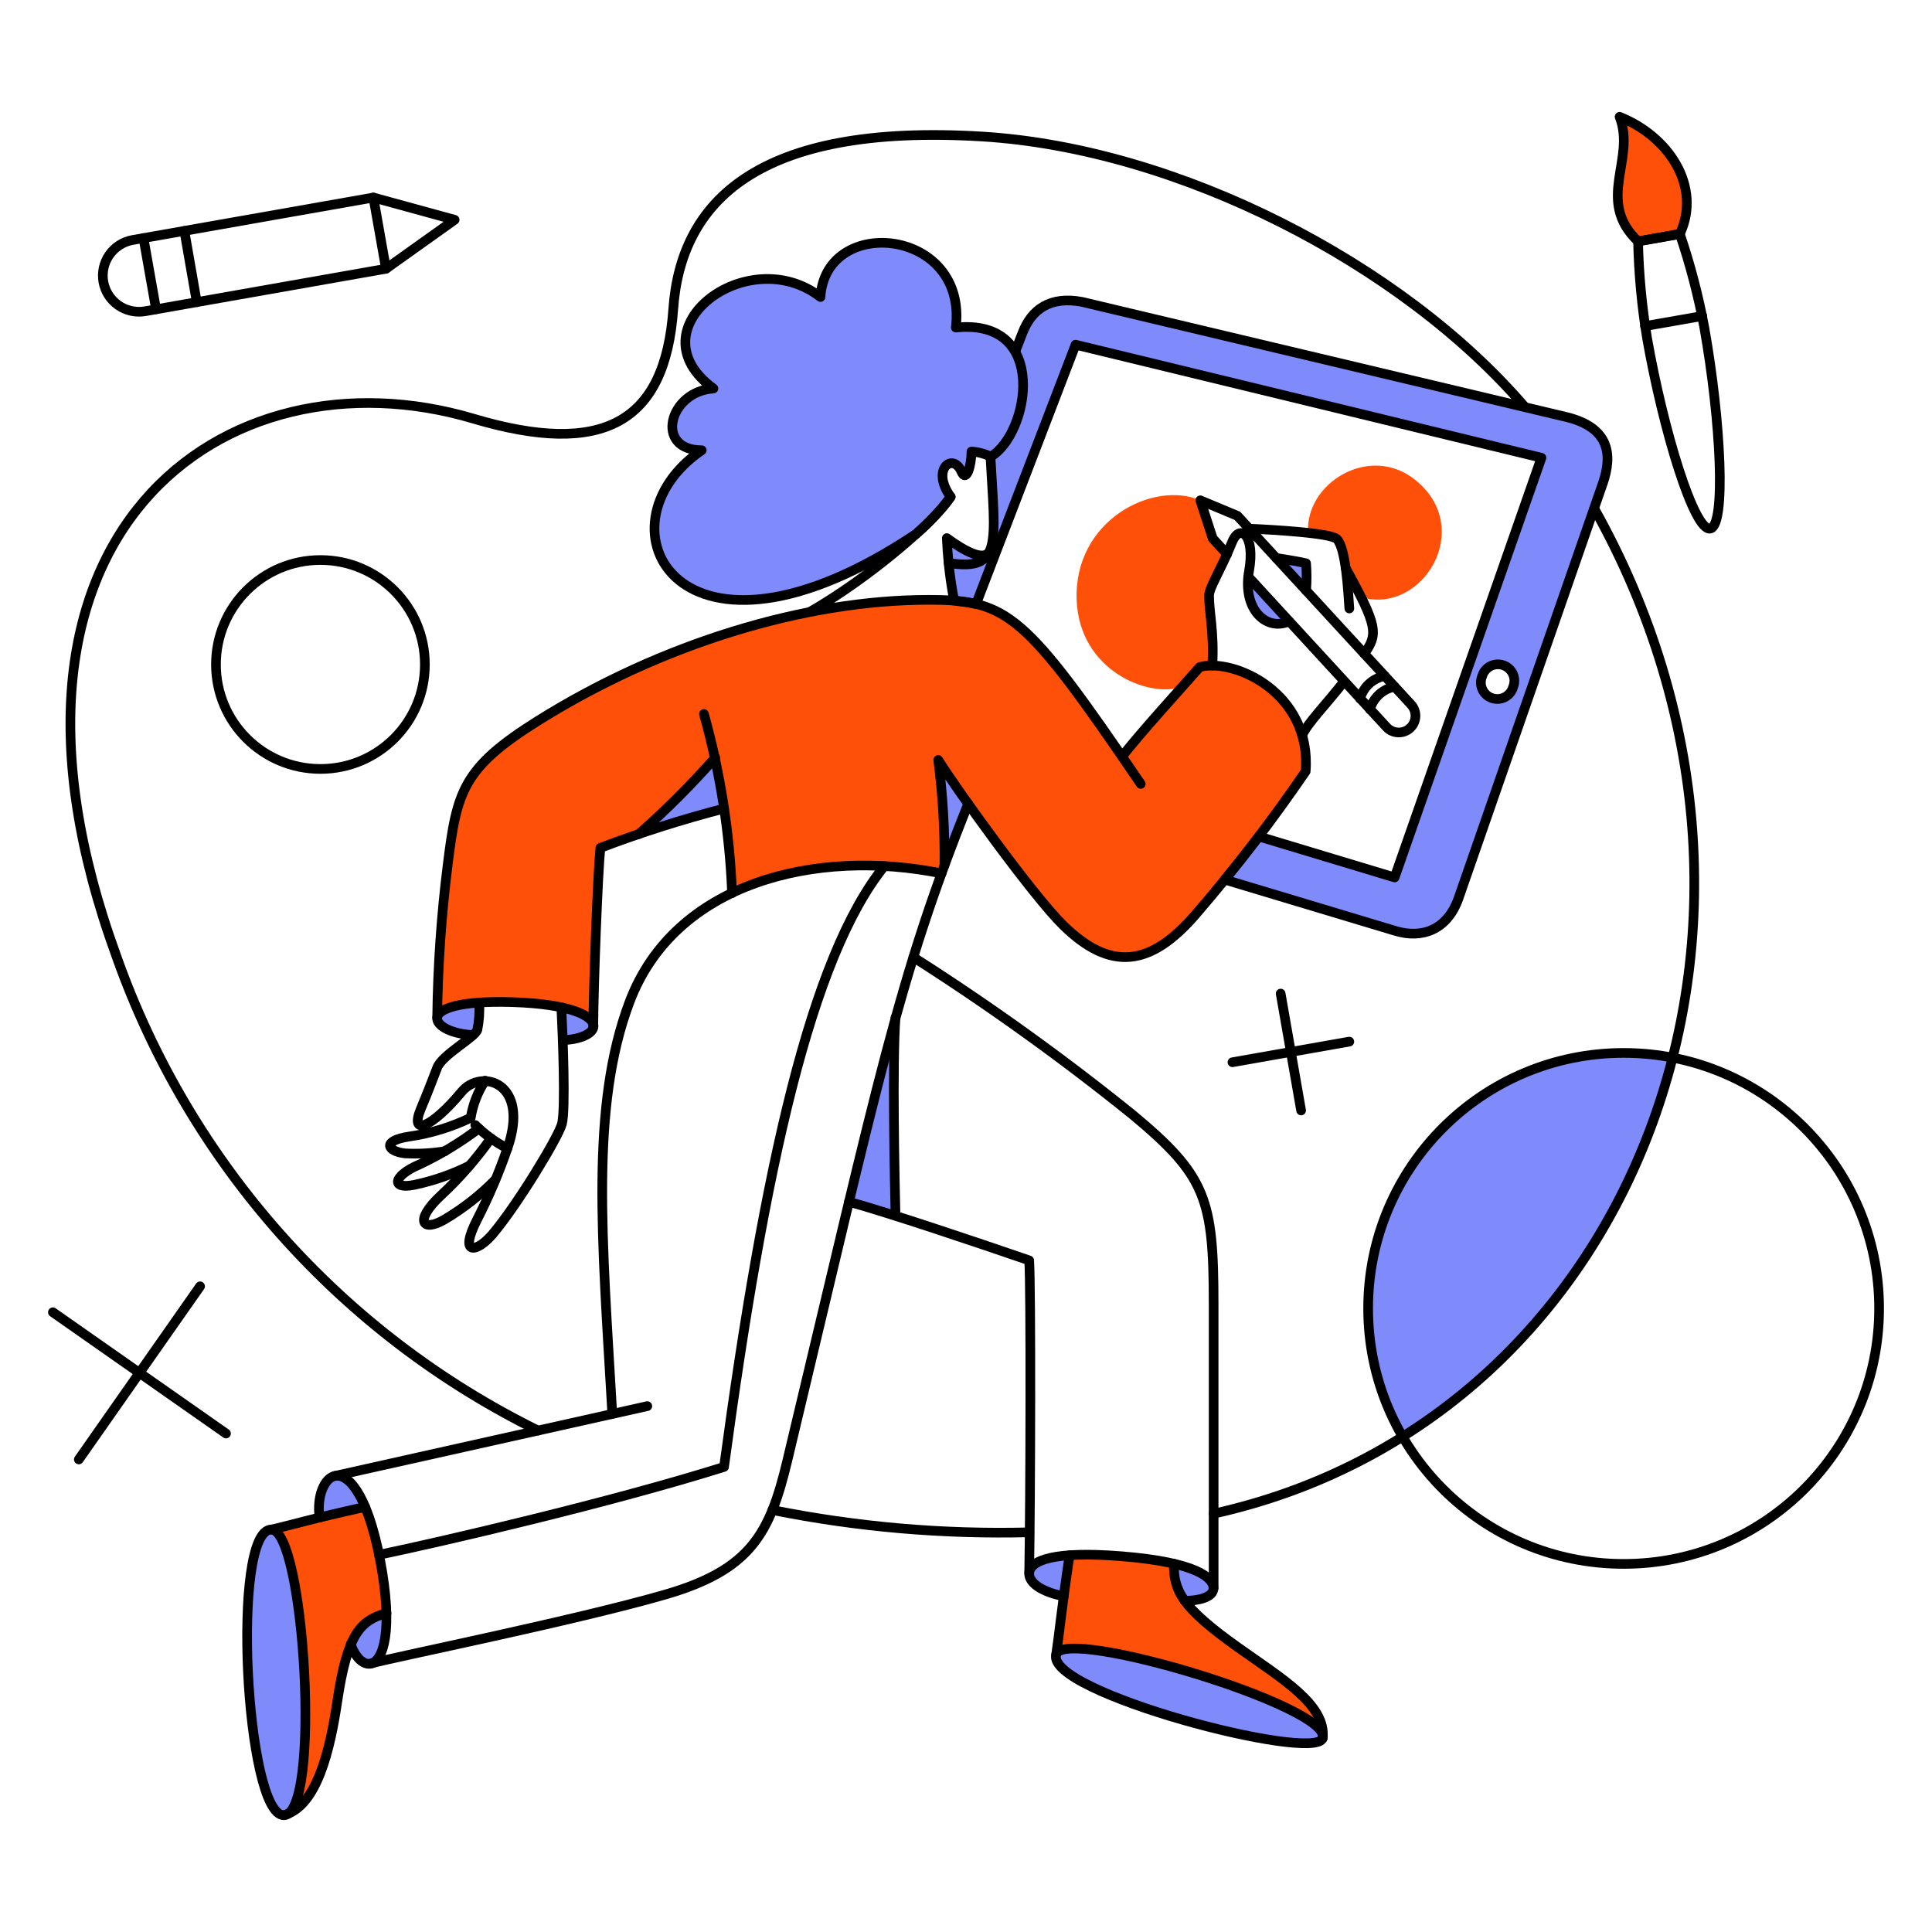 <?xml version="1.0" encoding="UTF-8"?> <svg xmlns="http://www.w3.org/2000/svg" width="200" height="200" viewBox="0 0 200 200" fill="none"><path d="M124.179 69.072C122.723 70.716 117.711 76.236 116.144 78.335C106.062 63.673 104.077 62.117 96.105 62.117C82.09 62.19 67.504 67.272 55.706 74.611C47.879 79.486 47.236 81.927 46.329 89.489C45.653 94.75 45.288 100.046 45.234 105.35C45.585 102.831 61.398 103.353 61.398 106.258C61.436 101.475 61.871 90.321 62.135 87.787C63.175 87.409 64.574 86.899 66.106 86.37C68.909 83.897 71.554 81.252 74.027 78.448C74.983 83.064 75.564 87.748 75.766 92.457C82.252 89.346 90.317 88.96 97.45 90.415C97.544 90.151 97.658 89.867 97.749 89.602C97.79 85.95 97.575 82.298 97.106 78.675C99.205 82.007 107.045 92.825 110.041 95.765C114.916 100.567 119.095 100.132 123.804 94.631C127.87 89.925 131.663 84.989 135.163 79.847C135.808 72.752 128.696 67.891 124.179 69.072Z" fill="#FF5009"></path><path d="M122.629 165.733C121.801 164.631 121.399 163.269 121.495 161.895C117.955 161.148 114.334 160.849 110.719 161.007C110.055 165.186 109.653 169.137 109.339 171.255C110.209 168.457 136.373 176.208 136.94 179.649C137.082 174.686 126.411 170.701 122.629 165.733Z" fill="#FF5009"></path><path d="M169.57 24.985C165.128 20.75 169.381 16.516 167.661 12.092C172.747 14.115 176.187 19.314 173.9 24.21L169.57 24.985Z" fill="#FF5009"></path><path d="M37.803 155.997C33.014 157.001 30.141 157.862 28.085 158.322C31.394 158.322 33.133 185.356 29.844 187.738C34.706 185.692 34.357 174.75 36.311 170.194C36.597 169.386 37.086 168.666 37.732 168.103C38.378 167.54 39.158 167.154 39.998 166.98C39.87 163.224 39.129 159.514 37.803 155.997Z" fill="#FF5009"></path><path d="M146.525 49.694C141.78 45.856 135.088 50.034 135.409 55.157C136.436 55.18 137.449 55.398 138.394 55.8C138.954 56.72 139.273 57.767 139.32 58.844C139.963 60.016 140.474 60.98 140.89 61.812C147.187 63.721 152.764 54.727 146.525 49.694Z" fill="#FF5009"></path><path d="M127.034 57.388L125.542 55.762L124.256 51.792C119.36 49.694 111.122 53.872 111.457 62.152C111.756 69.355 118.774 72.285 122.402 71.113C123.178 70.243 123.82 69.521 124.217 69.071C124.642 68.955 125.082 68.904 125.522 68.92C125.711 65.385 125.181 63.475 125.181 61.679C125.181 60.961 126.032 59.638 127.034 57.388Z" fill="#FF5009"></path><path d="M162.16 43.172L111.986 31.245C108.696 30.64 106.787 32.02 105.842 34.478L102.154 43.974C103.218 52.481 103.117 56.386 102.326 57.353C101.645 58.185 100.076 58.582 98.185 58.298C98.378 59.615 98.637 60.921 98.96 62.212C99.66 62.271 100.355 62.379 101.04 62.533L111.343 35.685L159.57 47.387L144.37 90.831L130.324 86.596C129.246 87.995 128.074 89.489 126.789 91.058L144.465 96.37C147.168 97.183 149.777 96.314 150.968 93.043L165.922 50.034C166.943 47.085 166.64 44.268 162.16 43.172ZM156.64 71.113C156.578 71.336 156.471 71.545 156.326 71.725C156.181 71.906 156 72.055 155.796 72.163C155.591 72.271 155.366 72.337 155.135 72.355C154.904 72.373 154.671 72.344 154.453 72.269C154.233 72.195 154.032 72.076 153.86 71.921C153.687 71.765 153.55 71.576 153.454 71.365C153.357 71.155 153.305 70.927 153.3 70.695C153.295 70.463 153.338 70.233 153.426 70.019C153.487 69.795 153.594 69.587 153.739 69.406C153.884 69.226 154.065 69.077 154.269 68.969C154.474 68.86 154.699 68.795 154.93 68.777C155.161 68.758 155.394 68.787 155.613 68.862C155.832 68.937 156.034 69.056 156.206 69.211C156.377 69.367 156.515 69.555 156.612 69.766C156.708 69.977 156.76 70.205 156.765 70.437C156.77 70.668 156.727 70.899 156.64 71.113Z" fill="#7F8BFA"></path><path d="M129.227 59.77L133.424 64.364C131.25 65.309 128.868 63.384 129.227 59.77Z" fill="#7F8BFA"></path><path d="M135.201 58.333C134.672 58.201 133.5 57.993 132.117 57.785L135.201 61.15C135.277 60.213 135.277 59.271 135.201 58.333Z" fill="#7F8BFA"></path><path d="M121.514 161.876C124.766 162.632 125.635 163.653 125.635 164.409C125.635 165.373 124.043 165.714 122.65 165.714C121.827 164.61 121.424 163.25 121.514 161.876Z" fill="#7F8BFA"></path><path d="M110.719 161.006C110.473 162.67 110.266 164.05 110.114 165.241C107.884 164.806 106.459 163.86 106.541 162.821C106.611 161.951 107.789 161.214 110.719 161.006Z" fill="#7F8BFA"></path><path d="M34.608 152.802C35.479 152.581 36.687 153.35 37.803 156.016C35.813 156.45 34.305 156.812 33.076 157.11C32.774 154.787 33.608 153.054 34.608 152.802Z" fill="#7F8BFA"></path><path d="M39.996 166.98C39.16 167.163 38.385 167.553 37.74 168.115C37.096 168.676 36.603 169.391 36.309 170.194C36.707 171.439 37.771 172.755 38.744 172.061C39.453 171.555 40.063 169.982 39.996 166.98Z" fill="#7F8BFA"></path><path d="M92.684 105.501C92.344 110.322 92.589 121.798 92.684 125.843C90.793 125.238 89.13 124.728 87.882 124.388C89.735 116.769 91.209 110.776 92.684 105.501Z" fill="#7F8BFA"></path><path d="M45.251 105.312C45.138 106.144 46.688 107.014 48.933 107.127C49.135 106.973 49.297 106.772 49.405 106.541C49.579 105.632 49.643 104.705 49.594 103.781C46.593 103.989 45.346 104.651 45.251 105.312Z" fill="#7F8BFA"></path><path d="M61.394 106.046C61.228 105.416 60.235 104.739 58.093 104.31C58.15 105.142 58.187 106.352 58.244 107.693C59.496 107.654 61.693 107.178 61.394 106.046Z" fill="#7F8BFA"></path><path d="M74.043 78.429C74.384 80.055 74.705 81.851 74.97 83.703C71.984 84.437 69.038 85.32 66.141 86.35C68.929 83.868 71.568 81.223 74.043 78.429Z" fill="#7F8BFA"></path><path d="M100.227 83.231C99.338 85.462 98.525 87.561 97.769 89.599C97.81 85.946 97.596 82.295 97.126 78.672C97.656 79.526 98.806 81.227 100.227 83.231Z" fill="#7F8BFA"></path><path d="M124.998 173.651C117.758 171.327 109.822 169.734 109.339 171.253C108.7 173.287 115.953 176.236 123.183 178.245C129.451 179.988 135.708 181.025 136.779 180.145C138.842 178.454 127.562 174.474 124.998 173.651Z" fill="#7F8BFA"></path><path d="M31.427 171.739C30.963 164.838 29.708 158.343 28.067 158.343C26.07 158.334 25.38 164.97 25.62 171.957C25.887 179.718 27.302 187.91 29.352 187.91C32.241 187.266 31.624 174.667 31.427 171.739Z" fill="#7F8BFA"></path><path d="M173.143 109.49C168.159 108.514 162.998 108.994 158.28 110.873C153.561 112.754 149.483 115.953 146.536 120.089C143.588 124.226 141.894 129.125 141.658 134.198C141.422 139.272 142.652 144.306 145.202 148.699C159.286 139.89 169.003 125.749 173.143 109.49Z" fill="#7F8BFA"></path><path d="M98.034 55.706C100 57.123 101.815 58.05 102.42 57.161C101.834 58.333 100.605 58.674 98.223 58.296C98.129 57.426 98.072 56.556 98.034 55.706Z" fill="#7F8BFA"></path><path d="M104.651 35.78C103.592 34.438 101.758 33.624 98.941 33.927C100.189 23.624 85.5 22.149 84.933 30.77C77.427 24.928 65.366 33.984 73.854 40.222C69.242 40.506 67.71 46.612 72.644 46.612C61.264 54.382 70.225 71.68 94.839 55.269C96.165 54.129 97.358 52.841 98.393 51.431C96.295 48.576 98.639 46.78 99.508 48.822C100 49.994 100.548 48.198 100.548 46.743C101.241 46.784 101.917 46.964 102.538 47.272C105.373 45.629 107.263 39.069 104.651 35.78Z" fill="#7F8BFA"></path><path d="M169.57 24.985C165.128 20.75 169.381 16.516 167.661 12.092C172.747 14.115 176.187 19.314 173.9 24.21L169.57 24.985Z" stroke="black" stroke-linecap="round" stroke-linejoin="round"></path><path d="M98.96 62.212C99.66 62.271 100.354 62.379 101.04 62.533L111.343 35.685L159.57 47.387L144.37 90.831L130.324 86.596C129.246 87.995 128.074 89.489 126.789 91.058L144.465 96.37C147.168 97.183 149.777 96.314 150.968 93.043L165.922 50.034C166.943 47.085 166.64 44.268 162.16 43.172L111.986 31.245C108.697 30.64 106.787 32.02 105.842 34.478L105.078 36.445M156.64 71.113C156.578 71.336 156.471 71.545 156.326 71.725C156.181 71.906 156 72.055 155.796 72.163C155.591 72.271 155.366 72.337 155.135 72.355C154.904 72.373 154.671 72.344 154.453 72.269C154.233 72.195 154.032 72.076 153.86 71.921C153.687 71.765 153.55 71.576 153.454 71.365C153.357 71.155 153.305 70.927 153.3 70.695C153.295 70.463 153.338 70.233 153.426 70.019C153.487 69.795 153.594 69.587 153.739 69.406C153.884 69.226 154.065 69.077 154.27 68.969C154.474 68.86 154.699 68.795 154.93 68.777C155.161 68.758 155.394 68.787 155.613 68.862C155.832 68.937 156.034 69.056 156.206 69.211C156.377 69.367 156.515 69.555 156.612 69.766C156.708 69.977 156.76 70.205 156.765 70.437C156.77 70.668 156.727 70.899 156.64 71.113Z" stroke="black" stroke-linejoin="round"></path><path d="M8.16 151.081L20.713 133.159" stroke="black" stroke-linecap="round" stroke-linejoin="round"></path><path d="M5.475 135.844L23.397 148.397" stroke="black" stroke-linecap="round" stroke-linejoin="round"></path><path d="M127.583 109.963L139.682 107.827" stroke="black" stroke-linecap="round" stroke-linejoin="round"></path><path d="M132.573 102.855L134.691 114.954" stroke="black" stroke-linecap="round" stroke-linejoin="round"></path><path d="M168.077 161.895C182.684 161.895 194.525 150.053 194.525 135.447C194.525 120.84 182.684 108.999 168.077 108.999C153.47 108.999 141.629 120.84 141.629 135.447C141.629 150.053 153.47 161.895 168.077 161.895Z" stroke="black" stroke-linecap="round" stroke-linejoin="round"></path><path d="M33.171 79.601C39.143 79.601 43.984 74.76 43.984 68.788C43.984 62.816 39.143 57.974 33.171 57.974C27.199 57.974 22.357 62.816 22.357 68.788C22.357 74.76 27.199 79.601 33.171 79.601Z" stroke="black" stroke-linecap="round" stroke-linejoin="round"></path><path d="M79.961 156.317C88.713 158.076 97.635 158.849 106.56 158.624" stroke="black" stroke-linecap="round" stroke-linejoin="round"></path><path d="M125.635 156.696C169.34 147 189.084 95.519 165.033 52.637M55.706 148.092C35.309 138.047 19.644 120.428 12.054 98.996C-3.94 55.136 23.342 35.708 49.013 43.34C62.378 47.313 68.864 43.831 69.695 31.997C70.471 20.975 78.297 12.709 101.664 14.132C121.912 15.366 145.091 27.256 157.847 42.119" stroke="black" stroke-linecap="round" stroke-linejoin="round"></path><path d="M38.653 20.448L13.679 24.853C12.714 25.039 11.861 25.597 11.304 26.407C10.747 27.217 10.531 28.213 10.702 29.181C10.873 30.149 11.418 31.011 12.219 31.58C13.02 32.15 14.013 32.382 14.983 32.226L39.958 27.821L47.066 22.754L38.653 20.448Z" stroke="black" stroke-linecap="round" stroke-linejoin="round"></path><path d="M14.852 24.645L16.157 32.018" stroke="black" stroke-linecap="round" stroke-linejoin="round"></path><path d="M19.087 23.907L20.372 31.28" stroke="black" stroke-linecap="round" stroke-linejoin="round"></path><path d="M38.653 20.448L39.958 27.821" stroke="black" stroke-linecap="round" stroke-linejoin="round"></path><path d="M169.571 24.985C169.646 28.33 169.956 31.665 170.497 34.967C172.214 44.726 175.393 55.006 177.038 54.722C178.683 54.439 178.163 43.678 176.433 33.927C175.82 30.638 174.973 27.397 173.9 24.229L169.571 24.985Z" stroke="black" stroke-linecap="round" stroke-linejoin="round"></path><path d="M170.289 33.757L176.225 32.717" stroke="black" stroke-linecap="round" stroke-linejoin="round"></path><path d="M48.938 107.146C46.688 107.033 45.142 106.163 45.256 105.331C45.374 104.443 47.506 103.575 52.988 103.739C59.189 103.93 61.485 105.214 61.439 106.254C61.407 106.991 60.078 107.615 58.263 107.672" stroke="black" stroke-linecap="round" stroke-linejoin="round"></path><path d="M116.164 78.316C117.733 76.218 122.743 70.716 124.198 69.052C127.734 68.088 135.787 71.718 135.163 79.847C131.657 84.983 127.863 89.918 123.801 94.627C119.082 100.117 114.938 100.579 110.039 95.761C106.883 92.659 98.828 81.433 97.126 78.671C97.596 82.294 97.811 85.945 97.769 89.598" stroke="black" stroke-linecap="round" stroke-linejoin="round"></path><path d="M118.092 81.152C106.087 63.494 104.329 62.096 96.124 62.096C83.326 62.096 68.427 66.649 55.727 74.592C47.9 79.486 47.292 81.931 46.351 89.47C45.686 94.732 45.32 100.028 45.256 105.331" stroke="black" stroke-linecap="round" stroke-linejoin="round"></path><path d="M100.227 83.212C92.987 101.267 91.084 111.156 81.511 151.171C79.702 158.757 77.712 162.511 68.845 165.073C59.579 167.749 41.092 171.482 38.408 172.2" stroke="black" stroke-linecap="round" stroke-linejoin="round"></path><path d="M33.076 157.093C32.778 154.805 33.606 153.064 34.608 152.802C35.911 152.459 37.975 154.371 39.334 161.422C40.773 168.885 39.633 171.926 38.408 172.217C37.632 172.401 36.744 171.555 36.309 170.194" stroke="black" stroke-linecap="round" stroke-linejoin="round"></path><path d="M34.608 152.802C41.224 151.327 65.366 145.936 67.011 145.561" stroke="black" stroke-linecap="round" stroke-linejoin="round"></path><path d="M97.467 90.415C84.46 87.769 69.852 91.344 65.175 103.705C61.075 114.558 62.339 128.244 63.384 146.355" stroke="black" stroke-linecap="round" stroke-linejoin="round"></path><path d="M72.871 73.911C74.558 79.959 75.535 86.183 75.783 92.457" stroke="black" stroke-linecap="round" stroke-linejoin="round"></path><path d="M61.415 106.258C61.453 101.493 61.888 90.302 62.152 87.768C66.341 86.181 70.614 84.824 74.951 83.704" stroke="black" stroke-linecap="round" stroke-linejoin="round"></path><path d="M28.085 158.341C31.545 158.349 33.303 187.927 29.371 187.908C25.439 187.889 23.87 158.331 28.085 158.341Z" stroke="black" stroke-linecap="round" stroke-linejoin="round"></path><path d="M28.085 158.341C30.274 157.849 32.131 157.246 37.803 155.997" stroke="black" stroke-linecap="round" stroke-linejoin="round"></path><path d="M40.015 166.98C37.292 167.776 35.966 169.081 34.91 176.168C34.184 181.044 32.831 187.02 29.371 187.909" stroke="black" stroke-linecap="round" stroke-linejoin="round"></path><path d="M110.114 165.241C107.884 164.806 106.476 163.86 106.541 162.84C106.625 161.535 109.094 160.539 116.088 161.101C123.878 161.728 125.616 163.332 125.616 164.409C125.616 165.374 124.024 165.714 122.631 165.714" stroke="black" stroke-linecap="round" stroke-linejoin="round"></path><path d="M109.339 171.253C110.246 168.361 137.995 176.698 136.921 179.949C136.089 182.464 108.111 175.166 109.339 171.253Z" stroke="black" stroke-linecap="round" stroke-linejoin="round"></path><path d="M109.339 171.253C109.66 169.079 109.887 166.602 110.719 161.004" stroke="black" stroke-linecap="round" stroke-linejoin="round"></path><path d="M121.514 161.876C121.495 164.674 122.31 166.378 128.15 170.533C132.727 173.786 137.319 176.488 136.922 179.947" stroke="black" stroke-linecap="round" stroke-linejoin="round"></path><path d="M94.555 99.093C102.414 104.099 109.987 109.54 117.241 115.389C124.856 121.727 125.635 124.085 125.635 135.069V164.409" stroke="black" stroke-linecap="round" stroke-linejoin="round"></path><path d="M106.541 162.84C106.674 155.259 106.73 133.289 106.541 130.475C100.832 128.509 91.984 125.541 87.882 124.406" stroke="black" stroke-linecap="round" stroke-linejoin="round"></path><path d="M91.55 89.659C83.931 99.093 79.129 120.909 74.951 151.857C63.287 155.524 45.629 159.626 39.239 160.95" stroke="black" stroke-linecap="round" stroke-linejoin="round"></path><path d="M58.111 104.273C58.262 107.241 58.564 114.919 58.167 116.353C57.77 117.787 53.519 124.785 50.983 127.771C49.377 129.662 47.401 130.093 49.433 126.165C50.629 123.818 51.659 121.391 52.518 118.901C54.928 112.04 49.831 110.566 47.791 113.022C44.675 116.767 42.341 117.708 43.575 114.761C44.329 112.964 44.729 111.887 45.258 110.526C45.787 109.165 49.19 107.388 49.417 106.594C49.599 105.685 49.663 104.758 49.606 103.834" stroke="black" stroke-linecap="round" stroke-linejoin="round"></path><path d="M51.282 122.119C49.717 123.716 47.95 125.101 46.026 126.24C43.681 127.614 42.869 126.335 45.628 123.764C47.557 121.972 49.297 119.986 50.819 117.837" stroke="black" stroke-linecap="round" stroke-linejoin="round"></path><path d="M49.202 116.466C50.179 117.435 51.298 118.249 52.52 118.881" stroke="black" stroke-linecap="round" stroke-linejoin="round"></path><path d="M48.579 120.682C46.785 121.574 44.886 122.234 42.926 122.648C40.375 123.183 40.716 121.689 43.417 120.55C45.588 119.523 47.647 118.274 49.562 116.825" stroke="black" stroke-linecap="round" stroke-linejoin="round"></path><path d="M46.064 119.17C44.69 119.397 43.296 119.472 41.905 119.397C40.052 119.17 39.522 118.087 42.34 117.657C44.556 117.338 46.711 116.681 48.73 115.71C48.948 114.339 49.457 113.03 50.222 111.872" stroke="black" stroke-linecap="round" stroke-linejoin="round"></path><path d="M92.703 125.843C92.608 121.741 92.362 110.039 92.703 105.331" stroke="black" stroke-linecap="round" stroke-linejoin="round"></path><path d="M66.122 86.351C68.926 83.878 71.571 81.233 74.043 78.429" stroke="black" stroke-linecap="round" stroke-linejoin="round"></path><path d="M127.034 57.369L125.542 55.743L124.256 51.792L128.094 53.399L146.068 72.928C146.379 73.264 146.544 73.71 146.526 74.167C146.508 74.624 146.31 75.056 145.974 75.367C145.638 75.678 145.192 75.842 144.735 75.825C144.277 75.807 143.846 75.608 143.535 75.272L129.262 59.75" stroke="black" stroke-linecap="round" stroke-linejoin="round"></path><path d="M143.349 69.979C142.746 70.09 142.186 70.368 141.734 70.783C141.283 71.198 140.957 71.732 140.795 72.323" stroke="black" stroke-linecap="round" stroke-linejoin="round"></path><path d="M144.37 71.094C143.767 71.205 143.208 71.484 142.756 71.899C142.305 72.314 141.98 72.847 141.818 73.439" stroke="black" stroke-linecap="round" stroke-linejoin="round"></path><path d="M125.503 68.901C125.692 65.366 125.163 63.457 125.163 61.661C125.163 60.829 126.317 59.146 127.545 56.122C128.359 54.118 129.962 55.403 129.303 59.09C128.582 63.116 131.118 65.366 133.443 64.326" stroke="black" stroke-linecap="round" stroke-linejoin="round"></path><path d="M132.12 57.766C133.5 57.974 134.672 58.182 135.204 58.315C135.28 59.252 135.28 60.194 135.204 61.131" stroke="black" stroke-linecap="round" stroke-linejoin="round"></path><path d="M129.303 54.727C131.874 54.841 137.772 55.181 138.396 55.805C139.341 56.75 139.568 61.363 139.682 62.989" stroke="black" stroke-linecap="round" stroke-linejoin="round"></path><path d="M139.323 58.844C142.631 64.837 142.669 65.65 141.232 67.672" stroke="black" stroke-linecap="round" stroke-linejoin="round"></path><path d="M139.133 70.548C137.337 72.855 135.253 74.972 134.804 76.125" stroke="black" stroke-linecap="round" stroke-linejoin="round"></path><path d="M94.864 55.254C96.187 54.119 97.378 52.837 98.412 51.433C96.332 48.578 98.65 46.786 99.527 48.824C100.033 49.998 100.567 48.2 100.567 46.745C101.259 46.788 101.935 46.968 102.557 47.274C106.546 44.949 108.682 32.906 98.946 33.908C100.189 23.605 85.481 22.149 84.933 30.748C77.427 24.925 65.366 34 73.854 40.219C69.242 40.503 67.71 46.609 72.644 46.609C61.241 54.385 70.231 71.711 94.864 55.254Z" stroke="black" stroke-linecap="round" stroke-linejoin="round"></path><path d="M83.836 63.343C89.716 59.978 96.616 54.189 98.412 51.433" stroke="black" stroke-linecap="round" stroke-linejoin="round"></path><path d="M98.771 62.171C98.52 60.878 98.331 59.584 98.2 58.28C103.82 59.175 103.006 56.161 102.533 47.274" stroke="black" stroke-linecap="round" stroke-linejoin="round"></path><path d="M98.2 58.28C98.114 57.423 98.053 56.568 98.015 55.706C99.981 57.142 101.796 58.05 102.401 57.142" stroke="black" stroke-linecap="round" stroke-linejoin="round"></path></svg> 